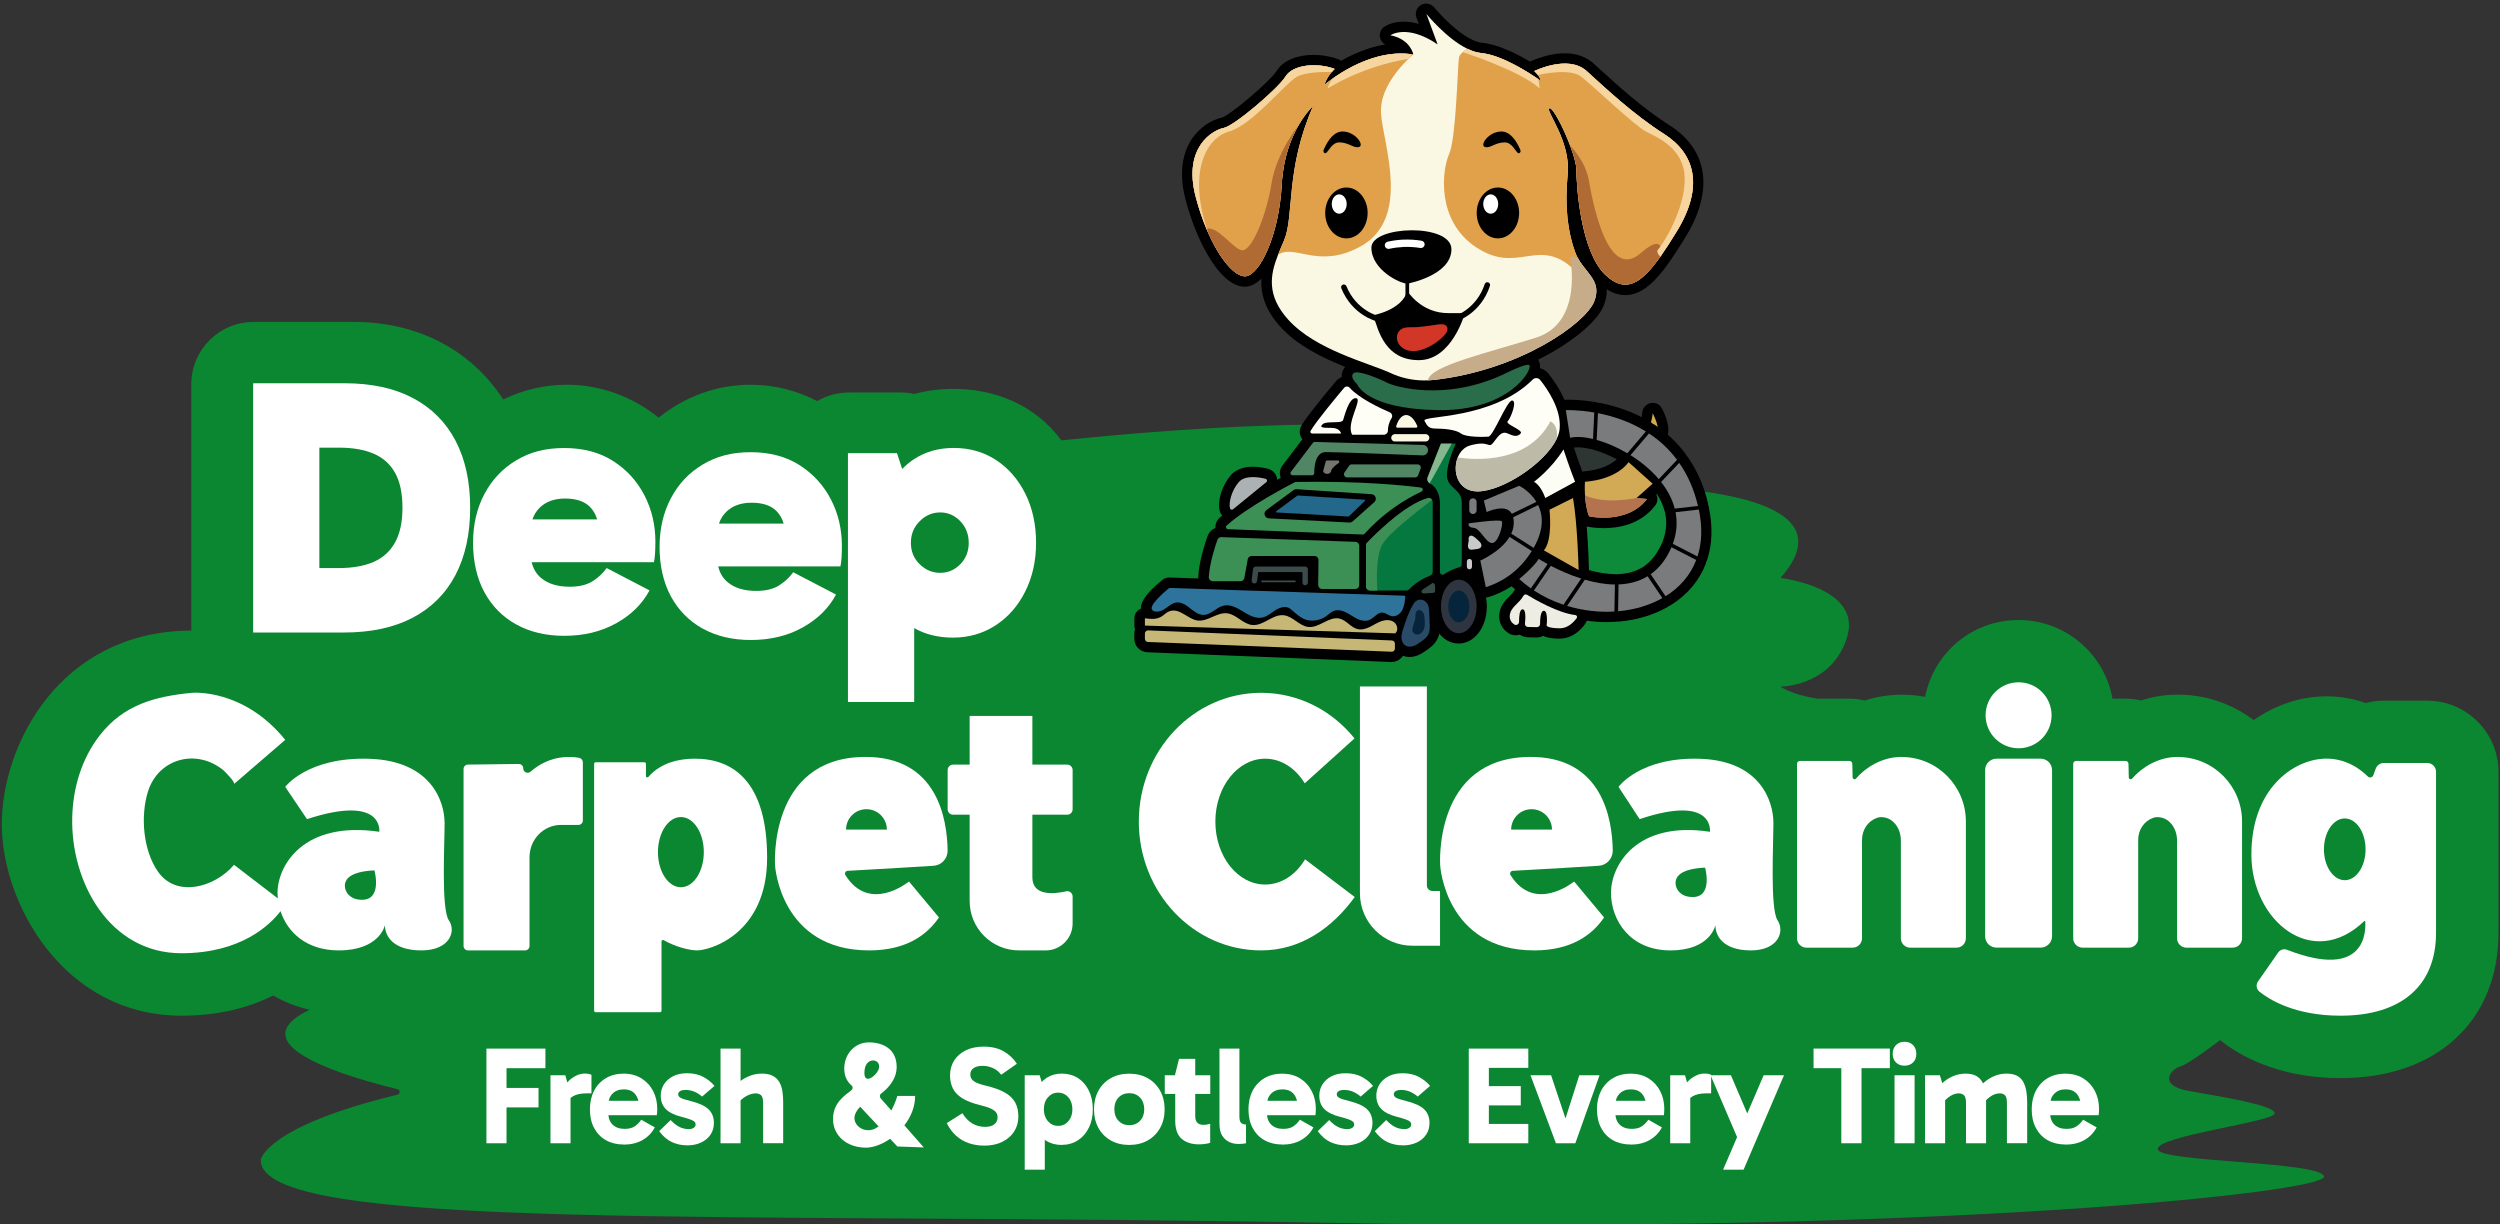 <svg width="682" height="334" viewBox="0 0 682 334" fill="none" xmlns="http://www.w3.org/2000/svg">
<rect x="0" y="0" width="682" height="334" fill="#333333" stroke="none"/>
<g clip-path="url(#clip0_51_2)">
<path d="M662.15 191.14H650.33C648.63 191.14 646.97 191.36 645.38 191.79C642.27 190.68 638.7 189.96 634.67 189.96C634.14 189.96 633.61 189.97 633.07 190C626.81 190.31 620.42 192.51 614.79 196.44C609.16 192.19 602.21 189.62 594.7 189.51C594.44 189.51 594.17 189.51 593.91 189.51C590.58 189.51 587.25 190.06 584.06 191.1C582.71 190.77 581.29 190.59 579.85 190.59H576.28C574.12 178.42 563.47 169.14 550.68 169.14C537.89 169.14 527.52 178.17 525.17 190.11C523.28 189.75 521.35 189.55 519.38 189.52C519.12 189.52 518.85 189.52 518.59 189.52C515.26 189.52 511.93 190.07 508.73 191.11C507.38 190.78 505.96 190.6 504.52 190.6H495.67C488.7 189.48 485.71 187.31 485.71 187.31C485.71 187.31 499.81 187.31 503.9 173.76C507.99 160.21 485.71 157.67 485.71 157.67C511.95 128.03 423.4 132.67 423.4 132.67L417.83 123.1C392.6 111.08 321.5 116.8 289.53 120.14C282.16 110.13 270.96 106.09 260.19 106.09C256.38 106.09 252.78 106.55 249.43 107.47C248.23 107.21 246.97 107.07 245.69 107.07H231.64C228.47 107.07 225.5 107.93 222.94 109.42C217.45 106.57 211.28 104.96 204.76 104.96C195.34 104.96 186.64 108.31 179.68 113.94C172.72 108.31 164.02 104.96 154.6 104.96C148.42 104.96 142.55 106.41 137.28 108.99C128.78 95.82 114.34 87.83 96.59 87.83H69.19C59.8 87.83 52.18 95.44 52.18 104.84V172.02C52.05 172.02 51.92 172.02 51.8 172.03C16.42 172.35 0.5 203.03 0.5 224.84C0.5 246.65 17.52 277.08 49.49 277.08C59.97 277.08 68.19 274.74 74.54 271.57C77.56 273.35 80.91 274.66 84.48 275.45C80.58 277.32 77.84 279.52 77.83 282.03C77.79 289.11 100 295.1 108.46 297.13C109.25 297.32 109.23 298.43 108.45 298.62C72.53 307.33 71.13 316.37 71.13 316.37C70.75 336.28 198.28 330.54 364.11 333.6C529.94 336.66 634.88 325.17 633.98 320.96C633.08 316.75 588.92 317.13 588.62 313.49C588.32 309.85 620.52 306.02 620.52 303.72C620.52 301.42 605.39 299.12 596.97 297.59C588.54 296.06 592.18 291.65 594.86 290.89C596.72 290.36 602.39 286.21 605.66 283.74C605.69 283.77 605.72 283.8 605.76 283.82C610.55 287.66 621.18 294.11 638.52 294.11C664.68 294.11 681.58 278.56 681.58 254.5V210.56C681.58 199.86 672.87 191.15 662.17 191.15L662.15 191.14Z" fill="#0B8732"/>
<path d="M451.57 121.5C449.47 121.5 448.15 119.62 447.41 118.03C447.12 117.41 447.06 116.71 447.25 116.06C447.63 114.69 447.99 113.12 448 112.68C448.05 111.4 448.95 110.27 450.19 109.98C450.41 109.93 450.64 109.9 450.86 109.9C451.88 109.9 452.84 110.43 453.33 111.36C454.35 113.27 455.89 116.85 454.69 119.38C454.07 120.7 452.9 121.49 451.57 121.49V121.5Z" fill="black"/>
<path d="M449.98 116.83C449.98 116.83 450.83 113.8 450.84 112.71C450.84 112.71 452.9 116.56 452.14 118.18C451.38 119.8 449.99 116.83 449.99 116.83H449.98Z" fill="#D2A954"/>
<path d="M466.21 138.41C466.17 138.22 466.1 138.04 466.03 137.86C466.03 137.7 466.01 137.53 465.97 137.37C464.84 132.59 462.97 128.31 460.41 124.65C460.31 124.51 460.19 124.38 460.07 124.26C459.99 124.08 459.89 123.91 459.77 123.75C457.48 120.67 454.66 118.02 451.4 115.87C451.24 115.76 451.07 115.68 450.9 115.61C450.77 115.49 450.63 115.38 450.48 115.28C446.41 112.76 441.7 110.95 436.46 109.92C436.28 109.88 436.09 109.87 435.91 109.87C435.75 109.81 435.58 109.76 435.4 109.73C431.93 109.13 429.18 109.04 427.84 109.04C427.31 109.04 427.02 109.05 427.02 109.05C426.94 109.05 426.87 109.08 426.79 109.09C425.52 106.12 423.72 103.56 422.38 101.89C421.79 101.15 420.98 100.65 420.09 100.44C420.2 99.42 419.95 98.66 419.6 98.12C419.97 97.93 420.35 97.75 420.71 97.56C420.76 97.53 420.81 97.51 420.86 97.48C429.79 92.81 435.94 87.33 437.52 83.3C437.52 83.3 437.52 83.3 437.52 83.29C437.67 82.9 437.79 82.53 437.9 82.17C437.92 82.08 437.94 82 437.97 81.92C438.05 81.63 438.11 81.35 438.16 81.07C438.17 80.99 438.19 80.91 438.2 80.84C438.25 80.56 438.28 80.28 438.3 80.01C438.3 79.96 438.3 79.9 438.31 79.84C438.33 79.53 438.33 79.24 438.31 78.95C438.31 78.94 438.31 78.93 438.31 78.91C438.36 78.94 438.41 78.96 438.46 78.99C438.79 79.19 439.11 79.38 439.44 79.54C439.5 79.57 439.55 79.6 439.61 79.63C439.99 79.81 440.37 79.96 440.75 80.08C440.83 80.11 440.91 80.12 440.99 80.15C441.3 80.24 441.61 80.32 441.93 80.37C442.02 80.39 442.12 80.4 442.21 80.42C442.6 80.47 442.98 80.51 443.37 80.51C447.49 80.51 450.85 77.39 453.63 73.85C453.63 73.85 453.63 73.85 453.64 73.84C453.64 73.84 453.65 73.82 453.66 73.81C453.85 73.57 454.04 73.33 454.22 73.08C454.28 73 454.33 72.93 454.39 72.85C454.52 72.67 454.66 72.49 454.79 72.31C454.88 72.18 454.98 72.05 455.07 71.92C455.11 71.86 455.16 71.8 455.2 71.74C455.27 71.65 455.49 71.33 455.51 71.31C456.75 69.53 458.14 67.39 459.75 64.76C467.59 52.05 466.03 40.91 455.48 34.2C448.01 29.45 441.15 23.18 436.14 18.6L434.74 17.33C432.71 15.48 430.07 14.54 426.88 14.54C426.59 14.54 426.3 14.54 426.01 14.56C425.91 14.56 425.81 14.57 425.72 14.58C425.56 14.59 425.39 14.6 425.23 14.62C425.2 14.62 425.18 14.62 425.15 14.62C425.04 14.63 424.92 14.65 424.81 14.66C424.75 14.66 424.69 14.67 424.63 14.68C424.56 14.68 424.49 14.7 424.42 14.7C424.38 14.7 424.35 14.71 424.31 14.72C424.19 14.74 424.07 14.76 423.96 14.78C423.85 14.8 423.74 14.81 423.64 14.83C423.59 14.83 423.54 14.85 423.5 14.86C423.38 14.88 423.27 14.91 423.15 14.93C423.06 14.95 422.97 14.96 422.88 14.98C422.82 14.99 422.76 15.01 422.7 15.02C422.58 15.05 422.47 15.07 422.36 15.1C422.29 15.12 422.21 15.13 422.14 15.15C422.08 15.17 422.02 15.18 421.95 15.2C421.95 15.2 421.95 15.2 421.94 15.2C421.83 15.23 421.72 15.26 421.61 15.29C421.55 15.31 421.49 15.32 421.44 15.34C421.44 15.34 421.43 15.34 421.42 15.34C421.35 15.36 421.28 15.38 421.21 15.4C421.11 15.43 421.01 15.46 420.91 15.49C420.87 15.5 420.82 15.52 420.78 15.53C420.76 15.53 420.74 15.54 420.71 15.55C420.65 15.57 420.59 15.59 420.53 15.61C420.44 15.64 420.34 15.67 420.25 15.7C420.12 15.74 420 15.78 419.88 15.82C419.8 15.85 419.72 15.87 419.64 15.9C419.52 15.94 419.4 15.99 419.29 16.03C419.23 16.05 419.16 16.08 419.09 16.1C418.96 16.15 418.84 16.2 418.72 16.24C418.68 16.26 418.64 16.27 418.6 16.29C418.45 16.35 418.31 16.41 418.18 16.46C418.15 16.47 418.13 16.48 418.1 16.49C418.01 16.53 417.91 16.57 417.83 16.6C417.79 16.62 417.75 16.63 417.71 16.65C417.65 16.68 417.6 16.7 417.55 16.72C417.52 16.74 417.49 16.75 417.47 16.76C417.45 16.77 417.41 16.79 417.39 16.8C417.37 16.79 417.35 16.78 417.33 16.77C416.92 16.53 416.49 16.28 416.05 16.03C415.94 15.97 415.83 15.91 415.71 15.84C415.36 15.64 415 15.45 414.63 15.26C414.49 15.19 414.36 15.12 414.22 15.05C413.74 14.8 413.26 14.56 412.76 14.32C412.72 14.3 412.69 14.29 412.65 14.27C412.19 14.05 411.73 13.85 411.26 13.65C411.11 13.59 410.97 13.53 410.82 13.47C410.42 13.3 410.01 13.14 409.6 12.99C409.48 12.95 409.37 12.9 409.25 12.86C408.74 12.68 408.24 12.51 407.73 12.37C407.61 12.34 407.49 12.31 407.38 12.27C406.98 12.16 406.58 12.06 406.19 11.98C406.05 11.95 405.9 11.92 405.76 11.89C405.26 11.79 404.76 11.71 404.28 11.67C403.46 11.59 402.52 11.29 401.49 10.78C396.43 8.31 391.32 2.1 391.26 2.03C390.71 1.35 389.89 0.99 389.06 0.99C388.58 0.99 388.1 1.11 387.66 1.36C386.46 2.05 385.93 3.5 386.41 4.8L387.04 6.51C385.64 6.11 384.27 5.91 382.94 5.91C379.77 5.91 377.94 7.08 377.61 7.32C376.68 7.97 376.23 9.12 376.47 10.23C376.65 11.06 377.18 11.74 377.9 12.13C377.83 12.14 377.77 12.16 377.7 12.17C377.59 12.19 377.48 12.21 377.38 12.23C376.99 12.3 376.6 12.38 376.22 12.46C376.18 12.46 376.15 12.48 376.11 12.49C375.95 12.53 375.79 12.57 375.63 12.6C375.53 12.62 375.43 12.65 375.33 12.67C375.07 12.74 374.81 12.81 374.55 12.88C374.53 12.88 374.51 12.89 374.48 12.9C374.14 13 373.81 13.09 373.48 13.2C373.35 13.24 373.22 13.28 373.09 13.33C372.48 13.53 371.87 13.75 371.29 13.98C370.7 14.21 370.12 14.46 369.55 14.71C369.44 14.76 369.32 14.81 369.21 14.86C368.96 14.97 368.72 15.09 368.48 15.2C368.43 15.23 368.37 15.25 368.32 15.28C368.08 15.4 367.84 15.51 367.61 15.63C367.52 15.67 367.44 15.72 367.36 15.76C367.34 15.77 367.31 15.79 367.29 15.8C367.16 15.87 367.03 15.93 366.91 16C366.69 16.12 366.47 16.24 366.26 16.36C366.12 16.44 365.97 16.52 365.83 16.59C365.81 16.57 365.79 16.56 365.77 16.55C365.74 16.53 365.71 16.51 365.69 16.49C365.65 16.46 365.61 16.44 365.57 16.41C365.54 16.39 365.51 16.37 365.48 16.35C365.36 16.28 365.23 16.22 365.09 16.17C363.09 15.4 360.71 14.97 358.38 14.97C353.67 14.97 349.98 16.58 348.26 19.37C346.58 22.09 335.62 31.39 333.3 32.11C330.78 32.57 327.23 34.62 324.96 38.18C323.09 41.12 321.3 46.32 323.4 54.37C323.61 55.19 323.84 55.99 324.08 56.79C324.79 59.17 325.6 61.43 326.49 63.53C326.54 63.64 326.65 63.91 326.76 64.15C326.76 64.15 326.76 64.16 326.76 64.17L326.93 64.55C326.94 64.57 326.95 64.59 326.95 64.59C327.01 64.72 327.08 64.87 327.14 65.02C327.19 65.13 327.24 65.25 327.29 65.36C327.44 65.7 327.61 66.05 327.8 66.43C327.95 66.74 328.11 67.05 328.26 67.36C328.26 67.37 328.27 67.38 328.28 67.39C329.06 68.91 329.87 70.29 330.7 71.52C330.81 71.69 330.93 71.86 331.04 72.03C331.14 72.17 331.24 72.31 331.34 72.44C333.15 74.95 335.35 77.15 337.79 77.91C337.89 77.94 338 77.97 338.1 78C338.27 78.04 338.45 78.09 338.62 78.12C338.94 78.18 339.25 78.21 339.56 78.21C339.74 78.21 339.92 78.21 340.1 78.18C340.28 78.16 340.46 78.13 340.64 78.09C340.7 78.08 340.77 78.05 340.83 78.04C340.88 78.03 340.92 78.01 340.97 78C341 78 341.04 77.98 341.07 77.97C341.11 77.96 341.14 77.95 341.18 77.94C341.26 77.91 341.33 77.88 341.4 77.85C341.5 77.81 341.61 77.77 341.71 77.72C341.77 77.69 341.84 77.66 341.9 77.63C341.94 77.61 341.98 77.59 342.02 77.57C342.09 77.53 342.16 77.49 342.24 77.45C342.32 77.4 342.4 77.35 342.48 77.3C342.57 77.24 342.67 77.18 342.76 77.12C342.8 77.09 342.84 77.07 342.87 77.05C342.91 77.02 342.95 76.99 342.99 76.96C343.08 76.89 343.18 76.82 343.27 76.75C343.35 76.69 343.43 76.62 343.51 76.55C343.58 76.49 343.65 76.43 343.71 76.37C343.74 76.34 343.78 76.31 343.81 76.28C343.88 76.22 343.94 76.15 344.01 76.09C344.04 76.06 344.07 76.03 344.1 76.01C343.87 80.06 345.05 84.47 349.3 89.16C353.96 94.3 360.78 97.62 366.96 100.08C366.32 100.82 365.97 101.75 366 102.74C366 102.79 366.01 102.84 366.02 102.9C365.42 103.13 364.88 103.49 364.45 103.99C361.56 107.43 356.48 113.58 355.01 116.15C354.42 117.17 354.43 118.44 355.01 119.45C355.09 119.59 355.18 119.72 355.28 119.84L349.84 127.02C349.11 127.98 348.95 129.23 349.4 130.34C349.09 130.51 348.77 130.68 348.42 130.88C348.41 130.72 348.38 130.56 348.35 130.4C348.07 129.16 347.13 128.19 345.9 127.88C344.89 127.63 343.35 127.32 341.74 127.32C338.44 127.32 336.64 128.61 335.72 129.69C333.33 132.47 332.03 136.75 332.76 139.42C332.88 139.88 333.11 140.28 333.4 140.63C333.16 140.84 332.92 141.04 332.69 141.25C331.9 141.96 331.5 142.99 331.58 144.01C330.59 144.43 329.79 145.23 329.41 146.28C328.75 148.12 327.17 152.88 326.89 157.19C326.88 157.39 326.89 157.6 326.91 157.8C322.05 157.64 318.93 157.54 318.92 157.54C318.28 157.54 317.65 157.76 317.15 158.16C311.81 162.45 311.18 164.78 311.26 166.03C310.95 166.15 310.65 166.33 310.4 166.56C309.8 167.09 309.46 167.85 309.45 168.65C309.45 168.82 309.45 170.63 309.45 170.63C309.45 171 309.52 171.35 309.64 171.68C309.52 172.04 309.44 172.41 309.44 172.81V174.25C309.44 176.24 311 177.86 312.99 177.94L379.62 180.6C380.6 180.6 381.53 180.22 382.23 179.52C382.42 179.33 382.58 179.12 382.72 178.9C383.28 179.11 383.89 179.23 384.52 179.23C385.15 179.23 385.77 179.13 386.39 178.92C387.49 178.56 388.35 177.96 389.04 177.48C390.01 176.81 391.47 175.79 392.25 174.07C392.43 173.66 392.56 173.25 392.64 172.86C394.01 174.54 395.85 175.56 397.91 175.56C402.23 175.56 405.61 171.11 405.61 165.42C405.61 164.58 405.53 163.77 405.39 162.99C405.64 162.99 405.89 162.94 406.13 162.87C407.97 162.29 410.15 161.38 412.37 159.93C412.4 159.96 412.43 160 412.46 160.03C412.73 160.28 413.02 160.51 413.31 160.76C413.21 160.9 413.12 161.04 413.04 161.19C412.78 161.67 412.32 162.14 411.78 162.67C410.71 163.74 409.24 165.2 409.01 167.58C408.81 169.68 409.72 171.56 411.51 172.72C412.11 173.11 412.8 173.31 413.5 173.31C413.88 173.31 414.26 173.25 414.62 173.13C415.23 173.58 415.97 173.84 416.74 173.85L419.23 173.91C419.86 173.91 420.45 173.75 420.97 173.47C422.47 174.19 424.46 174.21 425.46 174.22H425.52C428.06 174.22 430.49 172.83 432.36 170.31C432.58 170.01 432.74 169.68 432.86 169.33C434.63 169.57 436.42 169.71 438.21 169.71C438.99 169.71 439.78 169.69 440.55 169.64C440.74 169.63 440.93 169.6 441.11 169.55C441.2 169.55 441.3 169.58 441.39 169.58C441.47 169.58 441.55 169.58 441.63 169.57C446.46 169.15 451.04 167.79 454.87 165.62C455.05 165.52 455.21 165.4 455.36 165.27C455.52 165.21 455.68 165.15 455.83 165.06C460.31 162.27 463.6 158.36 465.34 153.76C465.41 153.58 465.45 153.4 465.48 153.22C465.58 153.05 465.66 152.88 465.72 152.69C467.12 148.41 467.27 143.61 466.17 138.41H466.21Z" fill="black"/>
<path d="M457.35 63.24C455.88 65.64 454.5 67.79 453.2 69.65C447.78 77.38 443.51 80.19 438.01 75.05C431.18 68.66 430.04 50.6 430.04 46.32C430.04 44.84 429.32 42.33 428.33 39.7H428.32C426.44 34.71 423.58 29.28 422.7 29.54C421.35 29.92 428.57 38.4 427.67 47.5C426.78 56.6 427.74 63.56 429.78 68.98C429.95 69.44 430.15 69.87 430.37 70.28C431.16 71.79 432.2 73.01 433.14 74.18C434.93 76.44 436.35 78.52 434.89 82.26C432.58 88.16 414.8 100.9 391.37 103.63C390.77 103.7 390.17 103.75 389.57 103.77C386.38 103.9 383.18 103.37 380.23 102.15C379.96 102.04 379.69 101.92 379.42 101.79C373.3 98.97 358.99 95.54 351.46 87.24C345.42 80.58 346.52 74.91 348.65 69.51C349.17 68.17 349.75 66.85 350.31 65.54C353.12 58.9 350.57 46.26 358.23 28.9C358.23 28.9 356.31 30.63 354.28 34.13C352.22 37.67 350.06 43.02 349.67 50.22C348.91 64.52 343.55 74.98 339.84 75.37C337.02 75.66 332.64 70.83 329.14 62.46C328.04 59.86 327.03 56.91 326.18 53.66C322.61 40.01 331.04 35.41 333.84 34.9C336.65 34.39 348.65 24.18 350.7 20.86C352.74 17.54 359.5 17.03 364.1 18.81C364.1 18.81 362.18 20.47 361.29 23.15C361.29 23.15 373.16 12.81 385.55 14.86C385.55 14.86 384.84 10.71 379.29 9.62C379.29 9.62 383.82 6.43 392.18 12.11L389.12 3.81C389.12 3.81 394.6 10.53 400.3 13.31C401.56 13.93 402.83 14.35 404.06 14.47C410.82 15.11 420.33 22.07 420.33 22.07C420.33 22.07 420.14 20.79 418.55 19.39C418.55 19.39 427.8 14.79 432.84 19.39C437.89 23.98 445.55 31.2 453.97 36.56C462.4 41.92 464.95 50.92 457.35 63.24Z" fill="#FAF8E3"/>
<path d="M385.55 14.86C385.55 14.86 385.02 15.29 384.23 16.05C384.22 16.07 384.2 16.09 384.18 16.11H384.17C381.58 18.62 376.3 24.56 376.74 30.94C377.31 39.37 385.16 59.66 370.99 67.32C359.51 73.53 353.18 66.41 348.65 69.51C349.17 68.17 349.75 66.85 350.31 65.54C353.12 58.9 350.57 46.26 358.23 28.9C358.23 28.9 356.31 30.63 354.28 34.13C352.22 37.67 350.06 43.02 349.67 50.22C348.91 64.52 343.55 74.98 339.84 75.37C337.13 75.65 332.99 71.21 329.57 63.46C329.43 63.13 329.28 62.8 329.14 62.46C328.04 59.86 327.03 56.91 326.18 53.66C322.61 40.01 331.04 35.41 333.84 34.9C336.65 34.39 348.65 24.18 350.7 20.86C352.74 17.54 359.5 17.03 364.1 18.81C364.1 18.81 363.75 19.11 363.3 19.66C362.65 20.41 361.8 21.61 361.29 23.15C361.29 23.15 362.41 22.17 364.32 20.88C364.33 20.88 364.33 20.87 364.34 20.87C368.59 18 376.73 13.57 385.17 14.81C385.3 14.82 385.42 14.84 385.55 14.86Z" fill="#E1A14B"/>
<path d="M431.79 68.09C431.25 66.87 430.89 65.99 430.78 65.7C430.92 65.99 431.34 66.93 431.79 68.09Z" fill="#E1A14B"/>
<path d="M457.35 63.24C455.88 65.64 454.5 67.79 453.2 69.65C453.11 69.77 453.03 69.9 452.94 70.02C447.64 77.47 443.42 80.11 438.01 75.05C431.18 68.66 430.04 50.6 430.04 46.32C430.04 44.84 429.32 42.33 428.33 39.7H428.32C426.44 34.71 423.58 29.28 422.7 29.54C421.35 29.92 428.57 38.4 427.67 47.5C426.78 56.6 427.74 63.56 429.78 68.98C429.95 69.44 430.15 69.87 430.37 70.28C431.16 71.79 432.2 73.01 433.14 74.18C432.84 75.31 431.58 75.3 428.44 72.69C419.25 65.03 413.89 74.79 402.78 67.52C391.67 60.24 393.4 46.26 395.31 42.05C397.23 37.84 397.61 18.49 397.99 15.81C398.07 15.26 398.47 14.72 399.05 14.21C399.05 14.21 399.05 14.2 399.06 14.2C399.42 13.89 399.84 13.59 400.3 13.31C401.56 13.93 402.83 14.35 404.06 14.47C409.77 15.01 417.45 20.07 419.69 21.62C420.1 21.9 420.33 22.07 420.33 22.07C420.33 22.07 420.23 21.38 419.54 20.45C419.29 20.12 418.97 19.76 418.55 19.39C418.55 19.39 427.8 14.79 432.84 19.39C437.89 23.98 445.55 31.2 453.97 36.56C462.4 41.92 464.95 50.92 457.35 63.24Z" fill="#E1A14B"/>
<path d="M453.2 69.65C447.78 77.38 443.51 80.19 438.01 75.05C431.18 68.66 430.04 50.6 430.04 46.32C430.04 44.84 429.32 42.33 428.33 39.7C428.63 40 432.5 43.98 433.42 49.13C434.38 54.49 438.4 77.09 447.59 69.05C452.64 64.63 453.47 66.8 453.2 69.65Z" fill="#B06B34"/>
<path d="M354.27 34.13C352.21 37.67 350.05 43.02 349.66 50.22C348.9 64.52 343.54 74.98 339.83 75.37C337.01 75.66 332.63 70.83 329.13 62.46C332.1 61.33 336.79 68.44 339 68.28C341.69 68.09 345.51 58.52 346.86 50.09C348.2 41.66 354.27 34.13 354.27 34.13Z" fill="#B06B34"/>
<path d="M367.3 65.03C370.498 65.03 373.09 61.923 373.09 58.09C373.09 54.257 370.498 51.15 367.3 51.15C364.102 51.15 361.51 54.257 361.51 58.09C361.51 61.923 364.102 65.03 367.3 65.03Z" fill="black"/>
<path d="M365.34 58.3C366.467 58.3 367.38 57.118 367.38 55.66C367.38 54.202 366.467 53.02 365.34 53.02C364.213 53.02 363.3 54.202 363.3 55.66C363.3 57.118 364.213 58.3 365.34 58.3Z" fill="white"/>
<path d="M408.63 65.03C411.828 65.03 414.42 61.923 414.42 58.09C414.42 54.257 411.828 51.15 408.63 51.15C405.432 51.15 402.84 54.257 402.84 58.09C402.84 61.923 405.432 65.03 408.63 65.03Z" fill="black"/>
<path d="M406.67 58.3C407.797 58.3 408.71 57.118 408.71 55.66C408.71 54.202 407.797 53.02 406.67 53.02C405.543 53.02 404.63 54.202 404.63 55.66C404.63 57.118 405.543 58.3 406.67 58.3Z" fill="white"/>
<path d="M361.03 41.23C361.03 41.03 361.11 40.82 361.19 40.65C361.5 39.99 361.82 39.33 362.21 38.72C362.82 37.76 363.59 36.83 364.61 36.29C365.11 36.02 365.67 35.87 366.25 35.87C369.7 35.87 372.23 39.56 370.8 40.08C369.37 40.6 368.02 38.84 365.34 38.84C364.36 38.84 363.59 39.48 363 40.2C362.73 40.52 362.5 40.87 362.24 41.2C362.08 41.4 361.89 41.69 361.64 41.78C361.4 41.86 361.17 41.67 361.08 41.47C361.05 41.4 361.03 41.32 361.03 41.24V41.23Z" fill="black"/>
<path d="M414.81 41.23C414.81 41.03 414.73 40.82 414.65 40.65C414.34 39.99 414.02 39.33 413.63 38.72C413.02 37.76 412.25 36.83 411.23 36.29C410.73 36.02 410.17 35.87 409.59 35.87C406.14 35.87 403.61 39.56 405.04 40.08C406.47 40.6 407.82 38.84 410.5 38.84C411.48 38.84 412.25 39.48 412.84 40.2C413.11 40.52 413.34 40.87 413.6 41.2C413.76 41.4 413.95 41.69 414.2 41.78C414.44 41.86 414.67 41.67 414.76 41.47C414.79 41.4 414.81 41.32 414.81 41.24V41.23Z" fill="black"/>
<path d="M383.95 77.38C383.95 77.38 395.95 75.18 395.95 68C395.95 60.82 374.12 61.52 374.12 67.55C374.12 73.58 381.88 77.38 383.95 77.38Z" fill="black"/>
<path d="M384.41 75.98H383.41V82.78H384.41V75.98Z" fill="black"/>
<path d="M383.91 79.37C383.91 79.37 387.64 85.51 395.21 85.42H399.61C399.61 85.42 396.16 98.25 387.07 98.25C377.98 98.25 376.06 90.49 374.62 85.99C374.62 85.99 382.47 84.62 383.91 79.37Z" fill="black"/>
<path d="M397.13 87.69C396.81 87.69 396.51 87.48 396.41 87.16C396.29 86.76 396.51 86.35 396.9 86.22C396.96 86.2 402.79 84.31 405.03 77.51C405.16 77.12 405.58 76.9 405.98 77.03C406.37 77.16 406.59 77.58 406.46 77.98C403.97 85.54 397.62 87.57 397.35 87.65C397.28 87.67 397.2 87.68 397.13 87.68V87.69Z" fill="black"/>
<path d="M375.82 87.69C375.76 87.69 375.7 87.69 375.65 87.67C375.38 87.61 368.9 86.01 365.91 78.64C365.75 78.26 365.94 77.82 366.32 77.66C366.71 77.5 367.14 77.69 367.3 78.07C369.99 84.7 375.94 86.19 376 86.21C376.4 86.31 376.65 86.71 376.56 87.11C376.48 87.45 376.17 87.69 375.83 87.69H375.82Z" fill="black"/>
<path d="M381.27 91.01C380.82 92.16 381.2 93.53 382.05 94.42C382.9 95.31 384.15 95.75 385.38 95.78C386.61 95.81 387.82 95.48 388.96 95C390.83 94.21 392.53 93.04 393.93 91.58C394.6 90.88 395.21 89.81 394.66 89.03C394.19 88.37 393.23 88.4 392.43 88.5C390.13 88.77 387.72 89.29 385.4 89.26C383.82 89.24 381.97 89.24 381.27 91.03V91.01Z" fill="#D13626"/>
<path d="M434.89 82.26C432.58 88.16 414.8 100.9 391.37 103.63C390.77 103.7 390.17 103.75 389.57 103.77C389.82 99.84 406.06 96.23 419.06 92.1C432.08 87.97 428.31 70.1 428.31 70.1C429.03 69.94 429.71 70.02 430.37 70.28C432.69 74.72 437.11 76.59 434.89 82.26Z" fill="#C6AC88"/>
<path d="M363.3 19.66C361.06 19.6 356.04 19.62 353.7 20.98C350.63 22.77 341.53 34.14 335.31 35.87C329.09 37.61 324.18 46.71 329.14 62.09C329.3 62.6 329.45 63.05 329.57 63.46C329.43 63.13 329.28 62.8 329.14 62.46C328.04 59.86 327.03 56.91 326.18 53.66C322.61 40.01 331.04 35.41 333.84 34.9C336.65 34.39 348.65 24.18 350.7 20.86C352.74 17.54 359.5 17.03 364.1 18.81C364.1 18.81 363.75 19.11 363.3 19.66Z" fill="#F7D59E"/>
<path d="M385.17 14.81C384.99 15.14 384.69 15.55 384.23 16.05C384.22 16.07 384.2 16.09 384.18 16.11H384.17C383.73 16.16 373.43 17.43 362.18 24.11C362.18 24.11 362.6 22 364.32 20.88C364.33 20.88 364.33 20.87 364.34 20.87C368.59 18 376.73 13.57 385.17 14.81Z" fill="#F7D59E"/>
<path d="M419.69 21.62L420.01 24.11C414.78 19.32 399.05 14.21 399.05 14.21C399.05 14.21 399.05 14.2 399.06 14.2C399.42 13.89 399.84 13.59 400.3 13.31C401.56 13.93 402.83 14.35 404.06 14.47C409.77 15.01 417.45 20.07 419.69 21.62Z" fill="#F7D59E"/>
<path d="M457.35 63.24C455.88 65.64 454.5 67.79 453.2 69.65C453.11 69.77 453.03 69.9 452.94 70.02C452.23 69.29 451.86 68.58 452.31 68.09C453.72 66.56 459.72 56.98 459.59 48.69C459.46 40.39 452.06 37.45 448.99 35.87C445.93 34.29 434.44 23.28 431.28 20.86C428.13 18.43 419.54 20.45 419.54 20.45C419.29 20.12 418.97 19.76 418.55 19.39C418.55 19.39 427.8 14.79 432.84 19.39C437.89 23.98 445.55 31.2 453.97 36.56C462.4 41.92 464.95 50.92 457.35 63.24Z" fill="#F7D59E"/>
<path d="M370.22 104.79C370.22 104.79 368.11 102.94 369.2 101.85C370.29 100.76 376.29 103.32 378.39 104.4C380.49 105.48 394.09 109.57 410.05 102.17C410.05 102.17 416.59 98.86 417.2 99.62C418.19 100.86 411.61 112.27 392.05 111.88C372.49 111.49 370.22 104.79 370.22 104.79Z" fill="#2A6D4A"/>
<path d="M425.46 117.11C425.37 117.96 425.09 118.85 424.64 119.75C421.44 126.42 409.8 134.06 403.06 134.06C397.65 134.06 396.16 128.58 397.67 124.81C398.29 123.24 399.44 121.97 401.05 121.52C406.5 119.98 405.93 122.57 407.37 120.75C408.8 118.93 409.61 117.49 411.31 118.26C413.01 119.03 413.97 119.22 414.83 118.26C415.7 117.3 410.48 115.77 411.31 114.91C412.15 114.05 413.95 109.36 412.52 109.26C411.1 109.16 407.37 119.03 406.03 119.12C404.69 119.22 399.9 119.31 398.56 118.26C397.22 117.21 393.87 116.92 391.86 116.92C389.85 116.92 389.46 116.44 388.6 114.81C387.76 113.24 407.01 114.63 418.13 103.54C418.7 102.96 419.66 103.03 420.16 103.66C422.1 106.07 426.04 111.73 425.46 117.11Z" fill="#FFFEF6"/>
<path d="M379.1 112.47C376.49 111.35 370.75 108.66 368.17 105.76C367.77 105.31 367.06 105.34 366.68 105.8C364.58 108.3 358.95 115.06 357.53 117.55C357.35 117.87 357.58 118.26 357.94 118.26H365.85C365.85 118.26 365.57 116.73 363.27 116.73C360.97 116.73 359.76 116.67 360.84 115.71C361.92 114.75 366.01 115.65 366.39 114.62C366.77 113.59 367.91 108.49 369.9 108.62C371.89 108.75 367.04 115.56 368.89 118.6H377.49C378.1 118.6 378.61 118.12 378.62 117.51C378.62 116.64 378.81 115.36 379.62 114.08C379.98 113.51 379.73 112.74 379.1 112.47Z" fill="#FFFEF6"/>
<path d="M380.53 119.44H388.92" stroke="#FAF8E3" stroke-width="2" stroke-linecap="round" stroke-linejoin="round"/>
<path d="M381.2 116.67H386.33C386.57 116.67 386.73 116.42 386.64 116.2C386.23 115.26 385.17 113.22 383.6 113.22C382.03 113.22 381.17 115.31 380.88 116.24C380.81 116.45 380.98 116.67 381.2 116.67Z" fill="#FAF8E3"/>
<path d="M388.18 121.38L358.65 120.56C358.46 120.56 358.29 120.64 358.17 120.79L352.16 128.72C351.87 129.1 352.14 129.65 352.62 129.65H357.95C358.27 129.65 358.53 129.39 358.53 129.07C358.51 127.51 358.75 123.33 361.71 123.33C364.67 123.33 382.77 124.02 388.09 124.23C388.9 124.26 389.57 123.61 389.57 122.8C389.57 122.03 388.95 121.39 388.18 121.37V121.38Z" fill="#508664"/>
<path d="M387.54 127.85L386.87 129.67C386.74 130.01 386.42 130.23 386.06 130.23H367.5C366.8 130.23 366.39 129.45 366.79 128.87L368.05 127.05C368.21 126.82 368.48 126.68 368.76 126.68H386.73C387.33 126.68 387.75 127.28 387.54 127.84V127.85Z" fill="#508664"/>
<path d="M360.97 128.46L361.66 125.88C361.7 125.72 361.85 125.61 362.02 125.61H365.01C365.37 125.61 365.52 126.07 365.22 126.28C364.36 126.88 363.25 127.77 363.14 128.47C362.95 129.63 360.97 129.44 360.97 128.47V128.46Z" fill="#74776E"/>
<path d="M336.37 138.93L345.46 131.52C345.79 131.25 345.67 130.73 345.27 130.62C343.48 130.17 339.66 129.52 337.93 131.53C335.97 133.81 335.13 137.12 335.55 138.68C335.65 139.03 336.09 139.16 336.37 138.93Z" fill="#ACB1B4"/>
<path d="M398.75 154.02C398.75 154.35 398.53 154.63 398.21 154.72C397.31 154.97 395.43 155.58 393.97 156.65C393.48 157 392.81 156.65 392.81 156.06V137.27C392.81 136.2 392.62 135.12 392.16 134.15C391.76 133.3 391.12 132.42 390.11 131.91C390.08 131.89 390.04 131.87 390.01 131.85C389.45 131.51 389.2 130.82 389.45 130.2L393.09 121.01H397.15C397.15 121.01 394.73 126.05 394.73 129.65C394.73 133.25 398.69 133.32 398.75 136.9C398.81 140.05 398.76 151.37 398.75 154.02Z" fill="#04783F"/>
<path d="M390.84 136.95V156.02C390.84 156.47 390.57 156.87 390.15 157.03C388.95 157.49 386.42 158.63 384.46 160.74C384.25 160.96 383.97 161.09 383.67 161.09H373.74C373.14 161.09 372.65 160.6 372.65 160.01V148.79C372.65 148.51 372.75 148.25 372.95 148.04C374.62 146.29 383.06 137.68 389.5 135.89C389.98 135.76 390.45 135.99 390.67 136.39H390.68C390.78 136.55 390.84 136.74 390.84 136.95Z" fill="#04783F"/>
<path d="M387.64 133.01C383.23 132.43 371.45 131.18 353.51 131.47C353.42 131.47 353.34 131.49 353.26 131.53C351.97 132.19 340.37 138.2 334.64 143.36C334.26 143.71 334.49 144.34 335 144.36L371.78 145.82C371.95 145.83 372.11 145.77 372.22 145.64C374.16 143.5 376.78 140.99 380.18 138.56C382.9 136.62 385.51 135.17 387.8 134.09C388.32 133.85 388.2 133.09 387.64 133.01ZM374.9 136.99L369.01 142.24C368.76 142.46 368.44 142.57 368.11 142.55L346.14 141.41C344.97 141.35 344.52 139.86 345.46 139.17L352.88 133.69C353.12 133.51 353.41 133.43 353.7 133.45L374.16 134.82C375.26 134.89 375.73 136.26 374.9 136.99Z" fill="#3C9056"/>
<path d="M370.8 159.58V148.9C370.8 148.31 370.33 147.83 369.74 147.81L333.19 146.53C332.72 146.51 332.28 146.8 332.12 147.25C331.5 148.98 330.02 153.43 329.76 157.39C329.72 158.03 330.22 158.56 330.86 158.56H338.38C338.91 158.56 339.36 158.18 339.46 157.66L340.38 152.57C340.47 152.05 340.93 151.67 341.46 151.67H358.59C359.2 151.67 359.69 152.17 359.68 152.78L359.61 159.57C359.61 160.18 360.1 160.68 360.7 160.68H369.71C370.31 160.68 370.8 160.19 370.8 159.59V159.58Z" fill="#3C9056"/>
<path d="M426.52 122.6C426.52 122.6 428.34 128.13 429.68 131.43L421.54 135.86C421.54 135.86 420.49 132.54 418.48 131.43C418.48 131.43 423.27 127.9 426.52 122.6Z" fill="#FCFDF5"/>
<path d="M429.11 135.86L422.7 139.05C422.7 139.05 423.66 147.27 421.17 150.15L430.65 155.51C430.65 155.51 430.36 142.93 429.12 135.86H429.11Z" fill="#D2A954"/>
<path d="M446.44 135.86L449.31 136.14C443.85 143.21 433.51 140.86 433.51 140.86C432.79 139.18 432.5 136.98 432.39 135.13C432.26 133.06 432.37 131.43 432.37 131.43C441.46 130.71 444.27 126.07 444.27 126.07L450.84 131.95L446.44 135.86Z" fill="#D2A954"/>
<path d="M416.58 162.26C418.66 163.53 425.02 167.23 429.76 167.79C430.17 167.84 430.36 168.31 430.12 168.64C429.34 169.69 427.72 171.42 425.52 171.4C421.99 171.37 421.92 170.63 421.92 170.63C421.92 170.63 422.4 166.62 421.15 166.62C420.26 166.62 420.13 168.93 420.13 170.23C420.13 170.71 419.73 171.1 419.25 171.09L416.84 171.04C416.34 171.03 415.95 170.59 416.01 170.09C416.16 168.7 416.29 166.23 415.36 166.23C414.52 166.23 414.39 168.22 414.4 169.61C414.4 170.29 413.66 170.73 413.1 170.36C412.41 169.91 411.75 169.14 411.87 167.86C412.09 165.57 414.45 164.64 415.58 162.54C415.78 162.18 416.23 162.04 416.58 162.26Z" fill="#EDEDE3"/>
<path d="M428.33 119.44L427.16 111.89C427.16 111.89 430.38 111.74 434.92 112.53L434.58 119.75C432.1 119.16 429.92 119.03 428.33 119.44Z" fill="#797B7C"/>
<path d="M443.93 123.65C441.13 121.99 438.22 120.75 435.57 120.01L435.92 112.71C439.82 113.48 444.53 114.93 448.99 117.7L443.93 123.65Z" fill="#797B7C"/>
<path d="M444.8 124.17L449.84 118.24C452.61 120.07 455.24 122.42 457.5 125.45L452.51 130.7C450.34 128.16 447.64 125.95 444.8 124.17Z" fill="#797B7C"/>
<path d="M456.87 138.75C456.19 136.12 454.87 133.68 453.14 131.48L458.09 126.28C460.31 129.45 462.1 133.31 463.21 138.02L456.87 138.75Z" fill="#797B7C"/>
<path d="M422.18 153.88L417.62 160.51C416.51 159.74 415.44 158.89 414.43 157.96C414.43 157.96 418.35 154.8 419.76 152.47C419.76 152.47 420.66 153.05 422.18 153.88Z" fill="#797B7C"/>
<path d="M431.34 157.83L426.52 164.97C423.69 164.03 420.97 162.74 418.45 161.08L423.06 154.36C425.15 155.44 428.06 156.79 431.34 157.83Z" fill="#797B7C"/>
<path d="M440.55 159.45L440.41 166.82C436.16 167.08 431.74 166.57 427.51 165.29L432.35 158.13C434.96 158.9 437.77 159.43 440.55 159.45Z" fill="#797B7C"/>
<path d="M453.5 163.16C449.96 165.16 445.8 166.37 441.41 166.75L441.54 159.43C444.32 159.33 447.04 158.68 449.46 157.2L453.5 163.16Z" fill="#797B7C"/>
<path d="M462.73 152.76C461.12 157.01 458.14 160.31 454.37 162.66L450.3 156.65C452.37 155.18 454.2 153.05 455.63 150.05C455.75 149.8 455.87 149.54 455.97 149.29L462.73 152.76Z" fill="#797B7C"/>
<path d="M463.07 151.81L456.34 148.36C457.45 145.33 457.62 142.44 457.09 139.73L463.44 139C464.48 143.9 464.26 148.18 463.07 151.81Z" fill="#797B7C"/>
<path d="M411.81 146.46L417.87 150.32C414.13 156.37 409.04 159.02 405.33 160.18L403.83 152.92C403.83 152.92 409.36 150.53 411.81 146.46Z" fill="#797B7C"/>
<path d="M412.43 140.17C411.19 137.92 407.98 138.67 405.55 139.68L404.79 136.55L414.43 132.52C414.43 132.52 417.31 133.91 419.13 136.9L412.43 140.17Z" fill="#797B7C"/>
<path d="M418.48 149.29C418.45 149.35 418.42 149.41 418.38 149.46L412.27 145.58C412.79 144.47 413.06 143.24 412.93 141.91C412.9 141.62 412.86 141.36 412.8 141.11L419.61 137.78C420.92 140.48 421.28 144.28 418.48 149.29Z" fill="#797B7C"/>
<path d="M400.67 142.77C400.67 142.77 409.16 141.56 409.67 142.2C410.18 142.84 408.78 148.14 407.05 148.14C405.32 148.14 403.79 144.12 402.01 143.99C400.23 143.86 400.67 142.78 400.67 142.78V142.77Z" fill="#797B7C"/>
<path d="M401.82 140.23C401.27 140.23 400.82 139.78 400.82 139.23V136.93C400.82 136.38 401.27 135.93 401.82 135.93C402.37 135.93 402.82 136.38 402.82 136.93V139.23C402.82 139.78 402.37 140.23 401.82 140.23Z" fill="#797B7C"/>
<path d="M400.45 149.03C400.48 149.39 400.66 149.76 401 149.9C401.22 149.99 401.46 149.96 401.7 149.93C402.04 149.89 402.38 149.85 402.72 149.81C403.23 149.75 403.82 149.63 404.05 149.18C404.2 148.87 404.14 148.5 403.97 148.2C403.8 147.9 403.54 147.67 403.29 147.44C403.01 147.19 402.72 146.93 402.44 146.68C401.98 146.27 401.03 145.72 400.7 146.56C400.59 146.83 400.68 147.22 400.66 147.51C400.62 148.02 400.42 148.53 400.46 149.05L400.45 149.03Z" fill="#C8CBCA"/>
<path d="M401.56 153.17C401.56 152.783 401.247 152.47 400.86 152.47C400.473 152.47 400.16 152.783 400.16 153.17V154.61C400.16 154.997 400.473 155.31 400.86 155.31C401.247 155.31 401.56 154.997 401.56 154.61V153.17Z" fill="#C8CBCA"/>
<path d="M356.05 159.67C355.64 159.67 355.3 159.33 355.3 158.92V156.06H343.24L342.93 158.52C342.88 158.93 342.5 159.23 342.09 159.17C341.68 159.12 341.39 158.74 341.44 158.33L341.83 155.21C341.88 154.83 342.2 154.55 342.57 154.55H356.04C356.45 154.55 356.79 154.89 356.79 155.3V158.91C356.79 159.32 356.45 159.66 356.04 159.66L356.05 159.67Z" fill="#3B4A4A"/>
<path d="M353.24 158.85H344.3C344.16 158.85 344.05 158.74 344.05 158.6C344.05 158.46 344.16 158.35 344.3 158.35H353.24C353.38 158.35 353.49 158.46 353.49 158.6C353.49 158.74 353.38 158.85 353.24 158.85Z" fill="#3B4A4A"/>
<path d="M397.96 172.74C400.644 172.74 402.82 169.472 402.82 165.44C402.82 161.408 400.644 158.14 397.96 158.14C395.276 158.14 393.1 161.408 393.1 165.44C393.1 169.472 395.276 172.74 397.96 172.74Z" fill="#2F3540"/>
<path d="M397.96 169.78C399.556 169.78 400.85 167.837 400.85 165.44C400.85 163.043 399.556 161.1 397.96 161.1C396.364 161.1 395.07 163.043 395.07 165.44C395.07 167.837 396.364 169.78 397.96 169.78Z" fill="#06253C"/>
<path d="M383.34 162.51L318.97 160.39C318.97 160.39 313.8 164.54 314.18 166.07C314.39 166.9 315.55 166.96 316.39 166.76C317.23 166.56 317.93 166.02 318.62 165.51C319.31 165 320.04 164.49 320.89 164.37C322.28 164.18 323.58 165.07 324.68 165.95C325.78 166.83 326.99 167.79 328.4 167.75C330.39 167.7 331.8 165.7 333.73 165.23C335.58 164.78 337.44 165.8 339.06 166.8C340.68 167.8 342.51 168.85 344.38 168.46C345.77 168.17 346.85 167.13 348.06 166.38C349.27 165.63 350.94 165.2 352.03 166.11C353.42 167.26 354.94 168.82 356.71 169.18C358.48 169.54 360.39 169.12 361.85 168.05C362.5 167.58 363.08 166.97 363.82 166.68C364.9 166.25 366.15 166.54 367.2 167.06C368.25 167.58 369.18 168.3 370.23 168.81C371.28 169.32 372.54 169.58 373.61 169.11C374.87 168.55 375.76 167.05 377.14 167.12C378.04 167.16 378.76 167.9 379.64 168.08C380.83 168.33 382.03 167.46 382.57 166.37C383.11 165.28 383.33 163.75 383.35 162.53L383.34 162.51Z" fill="#2D739B"/>
<path d="M380.62 172.79C381.52 172.03 381.25 170.45 380.31 169.74C379.37 169.03 378.05 169.05 376.94 169.42C375.83 169.79 374.84 170.46 373.79 170.98C372.74 171.5 371.54 171.89 370.4 171.63C368.53 171.21 367.33 169.22 365.47 168.76C362.56 168.04 359.93 171.33 356.95 171.04C354.45 170.79 352.72 168.13 350.23 167.84C347.2 167.49 344.68 170.78 341.64 170.5C339.09 170.27 337.3 167.61 334.76 167.31C332.01 166.99 329.56 169.56 326.81 169.29C324.09 169.02 321.72 165.57 318.84 166.83C318.2 167.11 317.69 167.62 317.11 168.03C315.63 169.08 314.06 168.86 312.33 168.68C312.33 169 312.33 170.34 312.33 170.66L380.62 172.78V172.79Z" fill="#C7B776"/>
<path d="M379.71 174.72L313.22 171.97C312.73 171.95 312.33 172.34 312.33 172.83V174.27C312.33 174.73 312.69 175.11 313.15 175.13L379.64 177.79C380.13 177.81 380.53 177.42 380.53 176.93V175.58C380.53 175.12 380.17 174.74 379.71 174.72Z" fill="#C7B776"/>
<path d="M389.64 165.29C389.86 165.94 389.88 166.64 389.91 167.33C389.95 168.31 389.98 169.29 390.02 170.27C390.05 171.17 390.08 172.11 389.71 172.93C389.27 173.91 388.35 174.56 387.48 175.17C386.88 175.59 386.26 176.02 385.56 176.25C384.86 176.48 384.05 176.49 383.42 176.11C382.72 175.68 382.36 174.84 382.32 174.02C382.28 173.2 382.51 172.39 382.77 171.61C383.52 169.28 384.36 166.7 385.69 164.62C386.77 162.94 389.03 163.42 389.65 165.28L389.64 165.29Z" fill="#2A4B67"/>
<path d="M385.47 170.85C385.33 171.32 385.19 171.83 385.36 172.29C385.59 172.91 386.35 173.23 386.99 173.07C387.63 172.91 388.13 172.38 388.39 171.78C388.65 171.18 388.7 170.5 388.69 169.84C388.69 169.16 388.62 168.48 388.51 167.81C388.31 166.62 386.86 165.68 386.23 167.17C386.06 167.56 386.18 168.05 386.12 168.46C386.01 169.27 385.69 170.07 385.46 170.86L385.47 170.85Z" fill="#06253C"/>
<path d="M391.5 161.14C391.5 161.27 391.5 161.4 391.44 161.51C391.33 161.7 391.08 161.73 390.86 161.74C390.15 161.79 389.44 161.84 388.73 161.88C388.55 161.89 388.36 161.9 388.18 161.86C388 161.82 387.83 161.69 387.78 161.51C387.73 161.34 387.79 161.16 387.9 161.02C388.01 160.88 388.16 160.78 388.3 160.69C388.68 160.44 389.07 160.18 389.45 159.93C389.78 159.71 390.11 159.49 390.44 159.27C390.68 159.11 390.93 158.9 391.19 159.12C391.65 159.5 391.47 160.61 391.48 161.13L391.5 161.14Z" fill="#354B44"/>
<path d="M354.05 135.17L372.21 136.32C372.38 136.33 372.45 136.54 372.33 136.65L367.98 140.86C367.98 140.86 367.89 140.92 367.83 140.91L348.28 139.8C348.1 139.79 348.03 139.56 348.18 139.45L353.92 135.2C353.92 135.2 354 135.16 354.05 135.16V135.17Z" fill="#23678B"/>
<path d="M449.31 136.14C443.85 143.21 433.51 140.86 433.51 140.86C432.79 139.18 432.5 136.98 432.39 135.13C437.88 137.73 446.44 135.86 446.44 135.86L449.31 136.14Z" fill="#B4734F"/>
<path d="M432.14 128.6C431.97 128.61 431.81 128.64 431.66 128.68C430.71 126.16 429.71 123.19 429.36 122.12C429.68 122.06 430.04 122.03 430.45 122.03C431.44 122.03 432.61 122.19 433.93 122.5C434.06 122.53 434.2 122.54 434.33 122.55C434.48 122.62 434.64 122.69 434.81 122.73C436.85 123.3 438.99 124.19 441.07 125.3C439.67 126.51 436.91 128.22 432.14 128.59V128.6Z" fill="#2D3633"/>
<path d="M453.67 147.39C453.62 147.53 453.59 147.66 453.56 147.8C453.47 147.94 453.39 148.09 453.33 148.25C453.25 148.44 453.16 148.63 453.07 148.84C451.93 151.22 450.45 153.08 448.66 154.35C448.53 154.44 448.42 154.55 448.31 154.66C448.2 154.71 448.09 154.74 447.99 154.8C446.17 155.91 443.97 156.53 441.45 156.61C441.29 156.61 441.13 156.64 440.98 156.67C440.84 156.65 440.71 156.63 440.57 156.63C438.39 156.61 436 156.23 433.47 155.51C433.47 155.49 433.47 155.47 433.47 155.46C433.47 155.11 433.33 149.48 432.86 143.63C432.86 143.63 432.87 143.63 432.88 143.63C433.08 143.68 434.91 144.08 437.49 144.08C441.72 144.08 447.6 143.01 451.55 137.89C452.18 137.07 452.32 135.98 451.91 135.03C451.89 134.98 451.86 134.92 451.83 134.87L451.98 134.74C452.99 136.29 453.71 137.87 454.12 139.47C454.16 139.62 454.21 139.76 454.27 139.89C454.27 140.02 454.27 140.15 454.31 140.28C454.77 142.61 454.55 145.01 453.68 147.39H453.67Z" fill="#0D8B3B"/>
<path d="M390.67 136.39C386.64 139.43 378.81 145.53 377.12 148.47C375.35 151.54 375.55 158.18 375.73 161.09H373.74C373.14 161.09 372.65 160.6 372.65 160.01V148.79C372.65 148.51 372.75 148.25 372.95 148.04C374.62 146.29 383.06 137.68 389.5 135.89C389.98 135.76 390.45 135.99 390.67 136.39Z" fill="#3C9056"/>
<path d="M396.04 121.01L390.02 131.85C389.46 131.51 389.21 130.82 389.46 130.2L393.1 121.01H396.04Z" fill="#86B78F"/>
<path d="M424.65 119.75C421.45 126.42 409.81 134.06 403.07 134.06C397.66 134.06 396.17 128.58 397.68 124.81C402.78 125.55 416.85 126.43 422.95 114.94C422.95 114.94 425.25 115.77 424.65 119.75Z" fill="#BDBAA7"/>
<path d="M378.77 67.9C378.31 67.9 377.9 67.58 377.79 67.12C377.67 66.58 378.01 66.05 378.55 65.93C379.95 65.62 381.38 65.43 382.81 65.37C384.47 65.3 386.15 65.4 387.8 65.67C388.34 65.76 388.72 66.27 388.63 66.82C388.54 67.36 388.03 67.73 387.48 67.65C385.97 67.4 384.43 67.31 382.9 67.37C381.59 67.43 380.27 67.6 378.99 67.88C378.92 67.9 378.84 67.9 378.77 67.9Z" fill="white"/>
<path d="M483.79 224.5C483.79 218.64 480.25 207.57 463.87 207C447.48 206.42 441.53 214.65 441.53 214.65L447.3 223.46C467.78 216.57 466.48 226.91 466.48 226.91C446.37 223.85 439.48 236.1 439.48 243.57C439.48 251.04 444.69 259.27 455.68 259.27C466.67 259.27 467.96 252.38 467.96 252.38C467.96 255.44 470.2 259.27 477.65 259.27C485.1 259.27 486.96 254.1 484.91 251.04C482.86 247.97 483.79 230.36 483.79 224.5ZM460.41 244.58C458.62 244.25 457.14 242.8 457.09 240.98C457.04 239.11 458.51 237 465.15 236.69C465.15 236.69 467.74 245.92 460.41 244.58Z" fill="white"/>
<path d="M412.67 237.56L426.35 236.78L436.13 236.18C438.3 236.05 440 234.2 439.96 231.98C439.82 223.72 437.33 206.25 417.16 206.49C390.91 206.8 392.88 236.1 392.88 236.1C392.88 236.1 394.29 259.27 418.56 259.27C428.56 259.27 434.3 255.14 437.59 250.28L429.45 240.51L429.25 240.6C429.25 240.6 418.62 249.21 412.08 238.74C411.77 238.25 412.1 237.59 412.67 237.56ZM417.81 220.75C420.89 220.75 423.38 223.24 423.38 226.32H412.24C412.24 223.24 414.73 220.75 417.81 220.75Z" fill="white"/>
<path d="M345.14 241.3C337.63 241.3 331.55 233.61 331.55 224.13C331.55 214.65 337.63 206.97 345.14 206.97C349.54 206.97 353.45 209.6 355.93 213.69L369.51 201.44C363.39 193.83 354.25 189 344.04 189C325.61 189 310.67 204.73 310.67 224.13C310.67 243.53 325.61 259.27 344.04 259.27C354.85 259.27 363.48 253.1 369.57 244.71L356.02 234.42C353.54 238.6 349.59 241.3 345.14 241.3Z" fill="white"/>
<path d="M389.25 241.54V187.27H370.99V243.67C370.99 251.58 377.39 257.99 385.28 257.99H388.44H392.84V243.07H390.78C389.93 243.07 389.25 242.38 389.25 241.53V241.54Z" fill="white"/>
<path d="M544.65 206.97H556.69C558.41 206.97 559.8 208.36 559.8 210.08V255.4C559.8 257.12 558.41 258.51 556.69 258.51H544.65C542.93 258.51 541.54 257.12 541.54 255.4V210.08C541.54 208.36 542.93 206.97 544.65 206.97Z" fill="white"/>
<path d="M519.04 206.5C518.88 206.5 518.73 206.5 518.57 206.5C513.5 206.5 508.92 209.34 506.33 212.38C506.01 212.76 505.4 212.55 505.39 212.05L505.31 208.37C505.31 207.93 504.94 207.58 504.5 207.58H491.04C490.59 207.58 490.23 207.94 490.23 208.39V255.97C490.23 257.38 491.37 258.52 492.78 258.52H505.41C506.82 258.52 507.96 257.38 507.96 255.97V229.07C507.96 226.44 509.54 223.99 512.02 223.12C512.41 222.98 512.76 222.91 513.07 222.91C514.78 222.91 516.02 223.6 516.95 224.69C518.05 225.97 518.56 227.66 518.56 229.34V255.97C518.56 257.38 519.7 258.52 521.11 258.52H533.74C535.15 258.52 536.29 257.38 536.29 255.97V224.1C536.29 214.51 528.61 206.65 519.02 206.51L519.04 206.5Z" fill="white"/>
<path d="M594.38 206.5C594.22 206.5 594.07 206.5 593.91 206.5C588.84 206.5 584.26 209.34 581.67 212.38C581.35 212.76 580.74 212.55 580.73 212.05L580.65 208.37C580.65 207.93 580.28 207.58 579.84 207.58H566.38C565.93 207.58 565.57 207.94 565.57 208.39V255.97C565.57 257.38 566.71 258.52 568.12 258.52H580.75C582.16 258.52 583.3 257.38 583.3 255.97V229.07C583.3 226.44 584.88 223.99 587.36 223.12C587.75 222.98 588.1 222.91 588.41 222.91C590.12 222.91 591.36 223.6 592.29 224.69C593.39 225.97 593.9 227.66 593.9 229.34V255.97C593.9 257.38 595.04 258.52 596.45 258.52H609.08C610.49 258.52 611.63 257.38 611.63 255.97V224.1C611.63 214.51 603.95 206.65 594.36 206.51L594.38 206.5Z" fill="white"/>
<path d="M550.67 204.13C555.641 204.13 559.67 200.1 559.67 195.13C559.67 190.159 555.641 186.13 550.67 186.13C545.699 186.13 541.67 190.159 541.67 195.13C541.67 200.1 545.699 204.13 550.67 204.13Z" fill="white"/>
<path d="M662.15 208.14H650.33C649.33 208.14 648.42 208.78 648.08 209.73L647.45 211.47C647.22 212.11 646.41 212.3 645.93 211.82C644.13 210.01 639.94 206.67 633.91 206.97C625.67 207.38 614.18 215.01 614.18 233.12C614.18 251.23 630.83 264.85 644.95 251.29C645.05 251.19 645.23 251.24 645.24 251.39C645.42 253.8 645.57 267.55 623.89 259.1C623.02 258.76 622.02 259.08 621.49 259.84L615.97 267.76C615.36 268.65 615.54 269.85 616.38 270.53C619.16 272.76 626.15 277.08 638.5 277.08C655.16 277.08 664.55 268.85 664.55 254.48V210.54C664.55 209.22 663.47 208.14 662.15 208.14ZM639.65 240.12C636.52 240.12 633.97 236.35 633.97 231.7C633.97 227.05 636.52 223.27 639.65 223.27C642.78 223.27 645.33 227.04 645.33 231.7C645.33 236.36 642.79 240.12 639.65 240.12Z" fill="white"/>
<path d="M138.17 311.88H132.7V286.05H148.79V291.4H136.27L138.18 289.09V311.88H138.17ZM136.56 302.1V296.79H146.91V302.1H136.56Z" fill="white"/>
<path d="M154.22 293.34L155.64 298.46V311.88H150.17V293.34H154.22ZM154.45 301.53L153.51 301.11V296.82L153.85 296.36C154.15 295.93 154.58 295.44 155.14 294.88C155.7 294.32 156.36 293.85 157.13 293.46C157.89 293.07 158.67 292.87 159.47 292.87C159.87 292.87 160.23 292.9 160.56 292.95C160.88 293 161.15 293.09 161.35 293.22V298.26H160.11C158.51 298.26 157.25 298.52 156.34 299.04C155.43 299.56 154.8 300.39 154.45 301.52V301.53Z" fill="white"/>
<path d="M170.12 312.22C168.29 312.22 166.69 311.83 165.3 311.05C163.91 310.27 162.84 309.15 162.07 307.71C161.31 306.27 160.93 304.58 160.93 302.63C160.93 300.68 161.31 299.01 162.07 297.55C162.83 296.08 163.91 294.94 165.3 294.12C166.69 293.3 168.29 292.89 170.12 292.89C171.95 292.89 173.62 293.32 174.99 294.18C176.36 295.04 177.43 296.2 178.18 297.65C178.93 299.1 179.3 300.74 179.3 302.56C179.3 302.89 179.29 303.2 179.26 303.51C179.23 303.81 179.21 304.05 179.18 304.23H165.19V300.29H174.98L174.34 301.92C174.34 300.53 174 299.39 173.31 298.51C172.62 297.63 171.57 297.18 170.14 297.18C168.87 297.18 167.85 297.57 167.08 298.36C166.32 299.14 165.94 300.18 165.94 301.47V303.56C165.94 304.95 166.33 306.03 167.12 306.8C167.91 307.57 169 307.96 170.4 307.96C171.57 307.96 172.51 307.72 173.19 307.24C173.87 306.76 174.46 306.16 174.93 305.46L178.64 307.55C177.84 309.04 176.71 310.2 175.26 311.02C173.81 311.84 172.09 312.25 170.09 312.25L170.12 312.22Z" fill="white"/>
<path d="M187.48 312.45C186 312.45 184.62 312.16 183.34 311.58C182.05 311 180.88 310 179.83 308.58L182.94 305.55C183.79 306.43 184.6 307.07 185.38 307.45C186.15 307.83 187 308.02 187.93 308.02C188.48 308.02 188.92 307.9 189.26 307.66C189.6 307.42 189.77 307.12 189.77 306.77C189.77 306.47 189.67 306.21 189.47 306.01C189.27 305.81 188.89 305.61 188.35 305.4C187.8 305.2 187 304.96 185.95 304.68C184.02 304.2 182.59 303.5 181.66 302.58C180.73 301.66 180.25 300.42 180.25 298.88C180.25 297.77 180.54 296.75 181.11 295.83C181.69 294.91 182.51 294.17 183.59 293.61C184.66 293.05 185.94 292.78 187.41 292.78C189.16 292.78 190.65 293.12 191.87 293.78C193.09 294.45 194.11 295.27 194.91 296.23L191.53 299.15C190.98 298.65 190.32 298.22 189.54 297.86C188.77 297.51 187.89 297.33 186.92 297.33C186.39 297.33 185.94 297.43 185.57 297.63C185.2 297.83 185.01 298.14 185.01 298.54C185.01 298.92 185.24 299.24 185.68 299.49C186.13 299.74 187.03 300.03 188.38 300.36C190.65 300.92 192.29 301.66 193.27 302.6C194.26 303.54 194.75 304.79 194.75 306.35C194.75 307.56 194.44 308.63 193.81 309.56C193.18 310.48 192.32 311.2 191.22 311.7C190.12 312.2 188.87 312.46 187.47 312.46L187.48 312.45Z" fill="white"/>
<path d="M196.56 311.88V286.05H202.03V311.88H196.56ZM208.18 311.88V300.88C208.18 299.82 207.99 299.12 207.62 298.78C207.24 298.44 206.74 298.27 206.12 298.27C205.6 298.27 205.05 298.38 204.49 298.59C203.93 298.8 203.38 299.1 202.86 299.48C202.34 299.86 201.87 300.29 201.47 300.77L199.86 296.86C200.51 296.13 201.25 295.46 202.07 294.85C202.9 294.24 203.8 293.76 204.77 293.41C205.75 293.06 206.77 292.88 207.84 292.88C209.06 292.88 210.06 293.09 210.84 293.5C211.61 293.92 212.21 294.49 212.62 295.23C213.03 295.96 213.31 296.79 213.44 297.71C213.58 298.63 213.65 299.59 213.65 300.57V311.87H208.18V311.88Z" fill="white"/>
<path d="M268.44 312.52C266.96 312.52 265.58 312.3 264.3 311.86C263.01 311.42 261.86 310.75 260.85 309.85C259.84 308.95 258.98 307.8 258.28 306.38L262.55 303.69C263.27 304.9 264.16 305.83 265.21 306.46C266.26 307.09 267.43 307.41 268.73 307.41C269.85 307.41 270.7 307.17 271.28 306.69C271.85 306.21 272.14 305.58 272.14 304.79C272.14 304.29 272.01 303.85 271.75 303.48C271.49 303.11 271.02 302.77 270.34 302.44C269.66 302.11 268.69 301.79 267.42 301.49C265.34 300.98 263.7 300.35 262.49 299.59C261.28 298.83 260.42 297.93 259.92 296.88C259.42 295.83 259.17 294.66 259.17 293.37C259.17 291.85 259.54 290.51 260.28 289.33C261.02 288.15 262.07 287.23 263.45 286.54C264.82 285.86 266.46 285.52 268.36 285.52C270.51 285.52 272.33 285.95 273.82 286.81C275.31 287.67 276.5 288.8 277.4 290.19L273.13 293.19C272.48 292.33 271.7 291.71 270.79 291.33C269.88 290.95 268.97 290.76 268.07 290.76C266.99 290.76 266.16 290.97 265.58 291.39C264.99 291.81 264.7 292.39 264.7 293.15C264.7 293.86 265 294.45 265.6 294.91C266.2 295.38 267.37 295.81 269.12 296.22C271.22 296.73 272.91 297.34 274.18 298.08C275.45 298.82 276.38 299.71 276.95 300.77C277.52 301.83 277.81 303.11 277.81 304.6C277.81 306.09 277.43 307.47 276.67 308.66C275.91 309.85 274.83 310.79 273.43 311.49C272.03 312.19 270.37 312.53 268.44 312.53V312.52Z" fill="white"/>
<path d="M279.54 319.09V293.34H283.63L285.02 298.08H284.68V306.73H285.02V319.09H279.55H279.54ZM289.66 312.34C288.03 312.34 286.63 311.97 285.44 311.22C284.25 310.47 283.33 309.38 282.68 307.94C282.03 306.5 281.7 304.73 281.7 302.63C281.7 300.53 282.03 298.87 282.69 297.42C283.35 295.97 284.28 294.85 285.48 294.06C286.68 293.28 288.08 292.88 289.68 292.88C291.28 292.88 292.82 293.29 294.09 294.11C295.35 294.93 296.34 296.08 297.05 297.54C297.76 299.01 298.12 300.7 298.12 302.62C298.12 304.54 297.76 306.2 297.03 307.66C296.3 309.13 295.31 310.27 294.03 311.09C292.75 311.91 291.29 312.32 289.64 312.32L289.66 312.34ZM288.65 307.14C289.77 307.14 290.71 306.72 291.44 305.87C292.18 305.02 292.55 303.94 292.55 302.63C292.55 301.32 292.18 300.2 291.44 299.35C290.7 298.5 289.77 298.08 288.65 298.08C287.53 298.08 286.63 298.5 285.88 299.35C285.13 300.2 284.76 301.28 284.76 302.59C284.76 303.9 285.14 305.02 285.88 305.87C286.63 306.72 287.55 307.14 288.65 307.14Z" fill="white"/>
<path d="M308.04 312.34C306.14 312.34 304.47 311.93 303.02 311.11C301.57 310.29 300.44 309.14 299.64 307.68C298.84 306.21 298.44 304.53 298.44 302.64C298.44 300.75 298.84 299.02 299.64 297.56C300.44 296.09 301.56 294.95 303.02 294.13C304.47 293.31 306.14 292.9 308.04 292.9C309.94 292.9 311.65 293.31 313.1 294.13C314.55 294.95 315.68 296.1 316.49 297.56C317.3 299.03 317.71 300.72 317.71 302.64C317.71 304.56 317.3 306.22 316.49 307.68C315.68 309.15 314.55 310.29 313.1 311.11C311.65 311.93 309.96 312.34 308.04 312.34ZM308.07 306.95C309.27 306.95 310.25 306.55 311.01 305.75C311.77 304.95 312.15 303.91 312.15 302.62C312.15 301.33 311.77 300.24 311.01 299.43C310.25 298.62 309.27 298.22 308.07 298.22C306.87 298.22 305.89 298.62 305.13 299.41C304.37 300.21 303.99 301.26 303.99 302.58C303.99 303.9 304.37 304.95 305.13 305.75C305.89 306.55 306.87 306.95 308.07 306.95Z" fill="white"/>
<path d="M317.75 298.42V293.34H330.16V298.42H317.75ZM327.12 312.18C325.1 312.18 323.5 311.67 322.34 310.66C321.18 309.65 320.6 307.99 320.6 305.69V293.56L320.52 293.33L321.64 288.85H326.06V304.47C326.06 305.33 326.26 305.94 326.66 306.31C327.06 306.68 327.58 306.86 328.23 306.86C328.61 306.86 328.96 306.83 329.3 306.77C329.64 306.71 329.92 306.64 330.14 306.56V311.76C329.71 311.89 329.26 311.99 328.77 312.06C328.28 312.14 327.73 312.17 327.1 312.17L327.12 312.18Z" fill="white"/>
<path d="M337.81 312.07C336.88 312.07 336.03 311.88 335.26 311.5C334.49 311.12 333.86 310.53 333.38 309.74C332.9 308.94 332.67 307.88 332.67 306.54V286.06H338.11V304.57C338.11 305.51 338.28 306.11 338.62 306.37C338.96 306.63 339.39 306.77 339.91 306.77V311.89C339.66 311.94 339.33 311.98 338.92 312.02C338.51 312.06 338.14 312.08 337.81 312.08V312.07Z" fill="white"/>
<path d="M349.77 312.22C347.94 312.22 346.34 311.83 344.95 311.05C343.56 310.27 342.49 309.15 341.72 307.71C340.96 306.27 340.58 304.58 340.58 302.63C340.58 300.68 340.96 299.01 341.72 297.55C342.48 296.08 343.56 294.94 344.95 294.12C346.34 293.3 347.94 292.89 349.77 292.89C351.6 292.89 353.27 293.32 354.65 294.18C356.03 295.04 357.09 296.2 357.84 297.65C358.59 299.1 358.96 300.74 358.96 302.56C358.96 302.89 358.95 303.2 358.92 303.51C358.9 303.81 358.87 304.05 358.85 304.23H344.86V300.29H354.65L354.01 301.92C354.01 300.53 353.67 299.39 352.98 298.51C352.29 297.63 351.24 297.18 349.81 297.18C348.54 297.18 347.52 297.57 346.75 298.36C345.99 299.14 345.61 300.18 345.61 301.47V303.56C345.61 304.95 346 306.03 346.79 306.8C347.58 307.57 348.67 307.96 350.07 307.96C351.24 307.96 352.18 307.72 352.86 307.24C353.54 306.76 354.13 306.16 354.6 305.46L358.31 307.55C357.51 309.04 356.38 310.2 354.93 311.02C353.48 311.84 351.76 312.25 349.76 312.25L349.77 312.22Z" fill="white"/>
<path d="M367.13 312.45C365.65 312.45 364.27 312.16 362.99 311.58C361.7 311 360.53 310 359.48 308.58L362.59 305.55C363.44 306.43 364.25 307.07 365.03 307.45C365.81 307.83 366.65 308.02 367.58 308.02C368.13 308.02 368.57 307.9 368.91 307.66C369.25 307.42 369.42 307.12 369.42 306.77C369.42 306.47 369.32 306.21 369.12 306.01C368.92 305.81 368.54 305.61 368 305.4C367.45 305.2 366.65 304.96 365.6 304.68C363.68 304.2 362.24 303.5 361.31 302.58C360.38 301.66 359.9 300.42 359.9 298.88C359.9 297.77 360.19 296.75 360.76 295.83C361.34 294.91 362.16 294.17 363.23 293.61C364.31 293.05 365.58 292.78 367.06 292.78C368.81 292.78 370.3 293.12 371.52 293.78C372.74 294.45 373.76 295.27 374.56 296.23L371.19 299.15C370.64 298.65 369.98 298.22 369.2 297.86C368.42 297.51 367.55 297.33 366.58 297.33C366.05 297.33 365.6 297.43 365.23 297.63C364.86 297.83 364.67 298.14 364.67 298.54C364.67 298.92 364.89 299.24 365.34 299.49C365.79 299.74 366.69 300.03 368.04 300.36C370.31 300.92 371.95 301.66 372.93 302.6C373.91 303.54 374.41 304.79 374.41 306.35C374.41 307.56 374.1 308.63 373.47 309.56C372.85 310.48 371.98 311.2 370.88 311.7C369.78 312.2 368.53 312.46 367.13 312.46V312.45Z" fill="white"/>
<path d="M382.69 312.45C381.21 312.45 379.83 312.16 378.55 311.58C377.26 311 376.09 310 375.04 308.58L378.15 305.55C379 306.43 379.81 307.07 380.59 307.45C381.37 307.83 382.21 308.02 383.14 308.02C383.69 308.02 384.13 307.9 384.47 307.66C384.81 307.42 384.98 307.12 384.98 306.77C384.98 306.47 384.88 306.21 384.68 306.01C384.48 305.81 384.1 305.61 383.56 305.4C383.01 305.2 382.21 304.96 381.16 304.68C379.24 304.2 377.8 303.5 376.87 302.58C375.94 301.66 375.46 300.42 375.46 298.88C375.46 297.77 375.75 296.75 376.32 295.83C376.9 294.91 377.72 294.17 378.79 293.61C379.87 293.05 381.14 292.78 382.62 292.78C384.37 292.78 385.86 293.12 387.08 293.78C388.3 294.45 389.32 295.27 390.12 296.23L386.75 299.15C386.2 298.65 385.54 298.22 384.76 297.86C383.98 297.51 383.11 297.33 382.14 297.33C381.61 297.33 381.16 297.43 380.79 297.63C380.42 297.83 380.23 298.14 380.23 298.54C380.23 298.92 380.45 299.24 380.9 299.49C381.35 299.74 382.25 300.03 383.6 300.36C385.87 300.92 387.51 301.66 388.49 302.6C389.47 303.54 389.97 304.79 389.97 306.35C389.97 307.56 389.66 308.63 389.03 309.56C388.41 310.48 387.54 311.2 386.44 311.7C385.34 312.2 384.09 312.46 382.69 312.46V312.45Z" fill="white"/>
<path d="M404.25 291.33L406.16 289.09V308.85L404.06 306.61H416.92V311.88H400.68V286.05H416.92V291.32H404.25V291.33ZM404.37 301.56V296.29H414.87V301.56H404.37Z" fill="white"/>
<path d="M436.35 293.34L429.75 311.88H424.46L417.52 293.34H423.14L427.83 307.41H426.33L430.83 293.34H436.34H436.35Z" fill="white"/>
<path d="M444.83 312.22C443.01 312.22 441.4 311.83 440.01 311.05C438.62 310.27 437.55 309.15 436.79 307.71C436.03 306.27 435.65 304.58 435.65 302.63C435.65 300.68 436.03 299.01 436.79 297.55C437.55 296.08 438.63 294.94 440.01 294.12C441.4 293.3 443 292.89 444.83 292.89C446.66 292.89 448.33 293.32 449.71 294.18C451.09 295.04 452.15 296.2 452.9 297.65C453.65 299.1 454.02 300.74 454.02 302.56C454.02 302.89 454.01 303.2 453.98 303.51C453.95 303.82 453.93 304.05 453.91 304.23H439.92V300.29H449.71L449.07 301.92C449.07 300.53 448.73 299.39 448.04 298.51C447.35 297.63 446.3 297.18 444.87 297.18C443.59 297.18 442.58 297.57 441.81 298.36C441.05 299.14 440.67 300.18 440.67 301.47V303.56C440.67 304.95 441.06 306.03 441.85 306.8C442.64 307.57 443.73 307.96 445.13 307.96C446.3 307.96 447.24 307.72 447.92 307.24C448.6 306.76 449.19 306.16 449.66 305.46L453.37 307.55C452.57 309.04 451.44 310.2 449.99 311.02C448.54 311.84 446.82 312.25 444.82 312.25L444.83 312.22Z" fill="white"/>
<path d="M459.68 293.34L461.1 298.46V311.88H455.63V293.34H459.68ZM459.9 301.53L458.96 301.11V296.82L459.3 296.36C459.6 295.93 460.03 295.44 460.59 294.88C461.15 294.32 461.81 293.85 462.58 293.46C463.35 293.07 464.12 292.87 464.92 292.87C465.32 292.87 465.68 292.9 466.01 292.95C466.33 293 466.6 293.09 466.8 293.22V298.26H465.56C463.96 298.26 462.7 298.52 461.79 299.04C460.88 299.56 460.25 300.39 459.9 301.52V301.53Z" fill="white"/>
<path d="M474 310.48L466.65 293.34H472.2L479.17 309.65L474 310.48ZM470.06 319.09L481.12 293.34H486.67L475.65 319.09H470.06Z" fill="white"/>
<path d="M494.74 291.4V286.05H515.55V291.4H494.74ZM502.31 311.88V288.67H507.82V311.88H502.31Z" fill="white"/>
<path d="M516.33 287.5C516.33 286.51 516.62 285.72 517.21 285.11C517.8 284.5 518.58 284.2 519.55 284.2C520.52 284.2 521.31 284.5 521.89 285.11C522.48 285.72 522.77 286.51 522.77 287.5C522.77 288.49 522.48 289.24 521.89 289.83C521.3 290.42 520.52 290.72 519.55 290.72C518.58 290.72 517.79 290.42 517.21 289.83C516.62 289.24 516.33 288.46 516.33 287.5ZM522.3 311.88H516.83V293.34H522.3V311.88Z" fill="white"/>
<path d="M525.15 311.88V293.34H529.2L530.32 297.02L528.45 296.87C529.07 296.14 529.79 295.47 530.59 294.86C531.39 294.25 532.26 293.77 533.21 293.42C534.16 293.07 535.15 292.89 536.17 292.89C537.39 292.89 538.38 293.1 539.11 293.51C539.85 293.93 540.41 294.5 540.8 295.24C541.19 295.97 541.45 296.8 541.59 297.72C541.73 298.64 541.8 299.6 541.8 300.58V311.88H536.33V300.88C536.33 299.82 536.14 299.12 535.77 298.78C535.39 298.44 534.93 298.27 534.38 298.27C533.61 298.27 532.84 298.5 532.09 298.97C531.34 299.44 530.67 300.04 530.07 300.77L529.09 297.96H530.63V311.88H525.16H525.15ZM547.49 311.88V300.88C547.49 299.82 547.31 299.12 546.95 298.78C546.59 298.44 546.13 298.27 545.58 298.27C544.78 298.27 544 298.5 543.25 298.97C542.5 299.44 541.83 300.04 541.23 300.77L539.62 296.86C540.27 296.13 540.99 295.46 541.79 294.85C542.59 294.24 543.46 293.76 544.4 293.41C545.34 293.06 546.32 292.88 547.34 292.88C548.56 292.88 549.55 293.09 550.3 293.5C551.05 293.92 551.61 294.49 551.99 295.23C552.37 295.96 552.63 296.79 552.78 297.71C552.93 298.63 553.01 299.59 553.01 300.57V311.87H547.5L547.49 311.88Z" fill="white"/>
<path d="M563.43 312.22C561.61 312.22 560 311.83 558.61 311.05C557.22 310.27 556.15 309.15 555.39 307.71C554.63 306.27 554.25 304.58 554.25 302.63C554.25 300.68 554.63 299.01 555.39 297.55C556.15 296.08 557.23 294.94 558.61 294.12C560 293.3 561.6 292.89 563.43 292.89C565.26 292.89 566.93 293.32 568.31 294.18C569.69 295.04 570.75 296.2 571.5 297.65C572.25 299.1 572.62 300.74 572.62 302.56C572.62 302.89 572.61 303.2 572.58 303.51C572.55 303.82 572.53 304.05 572.51 304.23H558.52V300.29H568.31L567.67 301.92C567.67 300.53 567.33 299.39 566.64 298.51C565.95 297.63 564.9 297.18 563.47 297.18C562.19 297.18 561.18 297.57 560.41 298.36C559.65 299.14 559.27 300.18 559.27 301.47V303.56C559.27 304.95 559.66 306.03 560.45 306.8C561.24 307.57 562.33 307.96 563.73 307.96C564.9 307.96 565.84 307.72 566.52 307.24C567.2 306.76 567.79 306.16 568.26 305.46L571.97 307.55C571.17 309.04 570.04 310.2 568.59 311.02C567.14 311.84 565.42 312.25 563.42 312.25L563.43 312.22Z" fill="white"/>
<path d="M246.71 306.99C248.47 304.72 249.65 301.96 249.65 298.97H244.8C244.8 298.97 244.27 300.85 243.16 302.94L240.26 299.64C239.91 299.23 239.97 298.61 240.4 298.29C241.83 297.23 244.61 294.71 244.61 291.06C244.61 286.14 240.84 284.36 237.01 284.36C233.18 284.36 230.31 287.55 230.31 291.51C230.31 294 231.46 295.41 232.3 296.1C232.7 296.44 232.71 297.04 232.31 297.37C230.53 298.83 227.25 300.76 227.25 305.29C227.25 309.82 231.01 313.08 236.25 313.08C238.23 313.08 240.61 312.19 242.83 310.66L244.8 312.76L252.01 313.02L246.71 306.99ZM235.86 291.86C235.95 290.97 236.35 290.07 237.11 289.59C237.87 289.11 239 289.2 239.53 289.93C239.8 290.31 239.88 290.8 239.8 291.27C239.73 291.73 239.51 292.15 239.24 292.54C238.75 293.23 237.73 294.23 236.82 294.29C235.66 294.37 235.78 292.69 235.86 291.86ZM238.85 307.82C237.17 308.74 234.97 308.39 233.77 306.88C232.9 305.77 232.55 304.11 234.65 301.91L239.68 307.28C239.42 307.48 239.14 307.66 238.85 307.82Z" fill="white"/>
<path d="M121.28 224.5C121.28 218.64 117.64 207.57 100.79 207C83.94 206.42 77.81 214.65 77.81 214.65L83.75 223.46C104.81 216.57 103.47 226.91 103.47 226.91C82.79 223.85 75.71 236.1 75.71 243.57C75.71 244.07 75.73 244.57 75.78 245.07L63.83 235.91C63.79 235.97 63.74 236.02 63.69 236.08C58.63 241.99 48.15 245.07 43.07 237.75C39.01 231.9 38.29 222.63 40.35 215.98C43.15 206.92 53.59 204.08 60.95 210.13C61.2 210.33 64.33 213.46 63.83 213.89C63.88 213.85 77.81 201.83 77.81 201.83C66.32 187.66 52.34 189 52.34 189C42.32 189.96 33.72 192.25 27.24 200.57C22.29 206.93 19.92 214.87 19.71 222.86C19.23 240.56 29.83 260.04 49.48 260.04C65.8 260.04 73.69 252.28 76.53 248.57C78.4 254.29 83.59 259.27 92.38 259.27C103.67 259.27 105.01 252.38 105.01 252.38C105.01 255.44 107.31 259.27 114.97 259.27C122.63 259.27 124.55 254.1 122.44 251.04C120.33 247.97 121.29 230.36 121.29 224.5H121.28ZM97.41 245.33C95.61 245 94.13 243.55 94.08 241.73C94.03 239.86 95.5 237.75 102.14 237.44C102.14 237.44 104.73 246.67 97.41 245.33Z" fill="white"/>
<path d="M158.04 206.75C155.81 206.32 150.09 205.85 144.75 210.5C143.96 211.19 142.74 210.66 142.74 209.61C142.74 208.94 142.19 208.4 141.52 208.41L127.65 208.58C126.99 208.58 126.46 209.12 126.46 209.78V258.07C126.46 258.73 127 259.27 127.66 259.27H143.25C143.91 259.27 144.45 258.73 144.45 258.07V233.87C144.45 228.99 148.29 225.04 153.03 225.04H157.8C158.46 225.04 159 224.5 159 223.84V207.94C159 207.36 158.6 206.87 158.03 206.76L158.04 206.75Z" fill="white"/>
<path d="M189.61 206.97C185.5 206.97 182.54 207.91 180.46 209.05C178.67 210.03 177.55 211.15 176.9 211.93C176.67 212.22 176.21 212.06 176.21 211.69V208.34C176.21 208.12 176.04 207.95 175.82 207.95H162.47C162.25 207.95 162.08 208.12 162.08 208.34V275.73C162.08 275.95 162.25 276.12 162.47 276.12H180.07C180.29 276.12 180.46 275.95 180.46 275.73V256.8C180.46 256.5 180.78 256.32 181.05 256.47C184.12 258.26 188.1 259.27 190.12 259.27C193.7 259.27 209.27 254.8 209.27 234C209.27 213.2 199.95 206.97 189.61 206.97ZM185.75 242.04C182.29 242.04 179.49 237.75 179.49 232.46C179.49 227.17 182.29 222.89 185.75 222.89C189.21 222.89 192 227.18 192 232.46C192 237.74 189.2 242.04 185.75 242.04Z" fill="white"/>
<path d="M235.71 206.49C209.46 206.8 211.43 236.1 211.43 236.1C211.43 236.1 212.84 259.27 237.11 259.27C247.11 259.27 252.85 255.14 256.14 250.28L248 240.51L247.8 240.6C247.8 240.6 237.17 249.21 230.63 238.74C230.32 238.25 230.65 237.59 231.22 237.56L244.9 236.78L254.68 236.18C256.86 236.05 258.55 234.2 258.51 231.98C258.38 223.72 255.89 206.25 235.71 206.49ZM230.8 226.32C230.8 223.24 233.29 220.75 236.37 220.75C239.45 220.75 241.94 223.24 241.94 226.32H230.8Z" fill="white"/>
<path d="M291.14 222.25C291.95 222.25 292.61 221.59 292.61 220.78V210.06C292.61 209.25 291.95 208.59 291.14 208.59H281.63V195.31H264.52V208.59H259.99C259.18 208.59 258.52 209.25 258.52 210.06V220.78C258.52 221.59 259.18 222.25 259.99 222.25H264.52V245.8C264.52 253.24 270.55 259.27 277.99 259.27H285.27C289.32 259.27 292.61 255.98 292.61 251.93V244.56C292.61 243.64 291.76 242.95 290.86 243.15C287.76 243.86 281.63 244.6 281.63 239.36V222.25H291.14Z" fill="white"/>
<path d="M124.27 120.22C121.61 115.16 117.73 111.28 112.64 108.59C107.55 105.89 101.31 104.55 93.92 104.55H69.06V172.55H93.82C101.21 172.55 107.47 171.2 112.59 168.51C117.72 165.81 121.61 161.92 124.27 156.83C126.93 151.74 128.26 145.63 128.26 138.51C128.26 131.39 126.93 125.3 124.27 120.24V120.22ZM107.74 148.03C106.38 150.46 104.41 152.22 101.85 153.32C99.29 154.42 96.14 154.97 92.41 154.97H87.12V122.12H92.51C96.24 122.12 99.38 122.67 101.95 123.77C104.51 124.87 106.46 126.62 107.79 129.01C109.12 131.41 109.79 134.57 109.79 138.5C109.79 142.43 109.11 145.61 107.74 148.04V148.03Z" fill="white"/>
<path d="M140.84 170.35C144.57 172.41 148.93 173.45 153.92 173.45C159.25 173.45 163.96 172.32 168.05 170.05C172.14 167.79 175.19 164.79 177.19 161.06L165.51 154.97C164.44 156.44 163.13 157.65 161.57 158.61C160 159.58 157.96 160.06 155.43 160.06C152.1 160.06 149.49 159.26 147.59 157.66C146.3 156.57 145.46 155.13 145.04 153.37H178.39C178.52 152.84 178.62 152.07 178.69 151.07C178.76 150.07 178.79 148.97 178.79 147.78C178.79 143.19 177.79 138.96 175.79 135.1C173.79 131.24 170.95 128.13 167.25 125.76C163.56 123.4 159.11 122.22 153.92 122.22C148.73 122.22 144.57 123.34 140.84 125.57C137.11 127.8 134.22 130.86 132.15 134.76C130.09 138.65 129.05 143.1 129.05 148.09C129.05 153.08 130.08 157.78 132.15 161.57C134.21 165.36 137.11 168.29 140.84 170.36V170.35ZM154.12 136C157.25 136 159.56 136.8 161.06 138.4C161.93 139.33 162.54 140.43 162.9 141.7H145.25C145.67 140.44 146.34 139.36 147.28 138.45C148.98 136.82 151.26 136 154.12 136Z" fill="white"/>
<path d="M191.72 171.49C195.45 173.55 199.81 174.59 204.8 174.59C210.13 174.59 214.84 173.46 218.93 171.19C223.02 168.93 226.07 165.93 228.07 162.2L216.39 156.11C215.32 157.58 214.01 158.79 212.45 159.75C210.88 160.72 208.84 161.2 206.31 161.2C202.98 161.2 200.37 160.4 198.47 158.8C197.18 157.71 196.34 156.27 195.92 154.51H229.27C229.4 153.98 229.5 153.21 229.57 152.21C229.64 151.21 229.67 150.11 229.67 148.92C229.67 144.33 228.67 140.1 226.67 136.24C224.67 132.38 221.83 129.27 218.13 126.9C214.44 124.54 209.99 123.36 204.8 123.36C199.61 123.36 195.45 124.48 191.72 126.71C187.99 128.94 185.09 132 183.03 135.9C180.97 139.79 179.93 144.24 179.93 149.23C179.93 154.22 180.96 158.92 183.03 162.71C185.09 166.5 187.99 169.43 191.72 171.5V171.49ZM205 137.14C208.13 137.14 210.44 137.94 211.94 139.54C212.81 140.47 213.42 141.57 213.78 142.84H196.13C196.55 141.58 197.22 140.5 198.16 139.59C199.86 137.96 202.14 137.14 205 137.14Z" fill="white"/>
<path d="M249.39 171.34C252.41 173.07 255.94 173.94 259.97 173.94C264.3 173.94 268.17 172.82 271.6 170.59C275.03 168.36 277.72 165.28 279.69 161.35C281.65 157.42 282.64 153 282.64 148.07C282.64 143.14 281.67 138.63 279.74 134.74C277.81 130.85 275.16 127.78 271.8 125.55C268.44 123.32 264.56 122.2 260.17 122.2C256.04 122.2 252.41 123.23 249.29 125.3C248.13 126.06 247.07 126.95 246.11 127.95L244.7 123.61H231.32V191.51H249.39V171.33V171.34ZM256.48 139.79C258.61 139.79 260.44 140.59 261.97 142.19C263.5 143.79 264.27 145.75 264.27 148.08C264.27 150.41 263.5 152.36 261.97 153.92C260.44 155.48 258.61 156.27 256.48 156.27C254.35 156.27 252.49 155.49 250.89 153.92C249.29 152.36 248.49 150.41 248.49 148.08C248.49 145.75 249.29 143.79 250.89 142.19C252.49 140.59 254.35 139.79 256.48 139.79Z" fill="white"/>
</g>
<defs>
<clipPath id="clip0_51_2">
<rect width="682" height="334" fill="white"/>
</clipPath>
</defs>
</svg>
